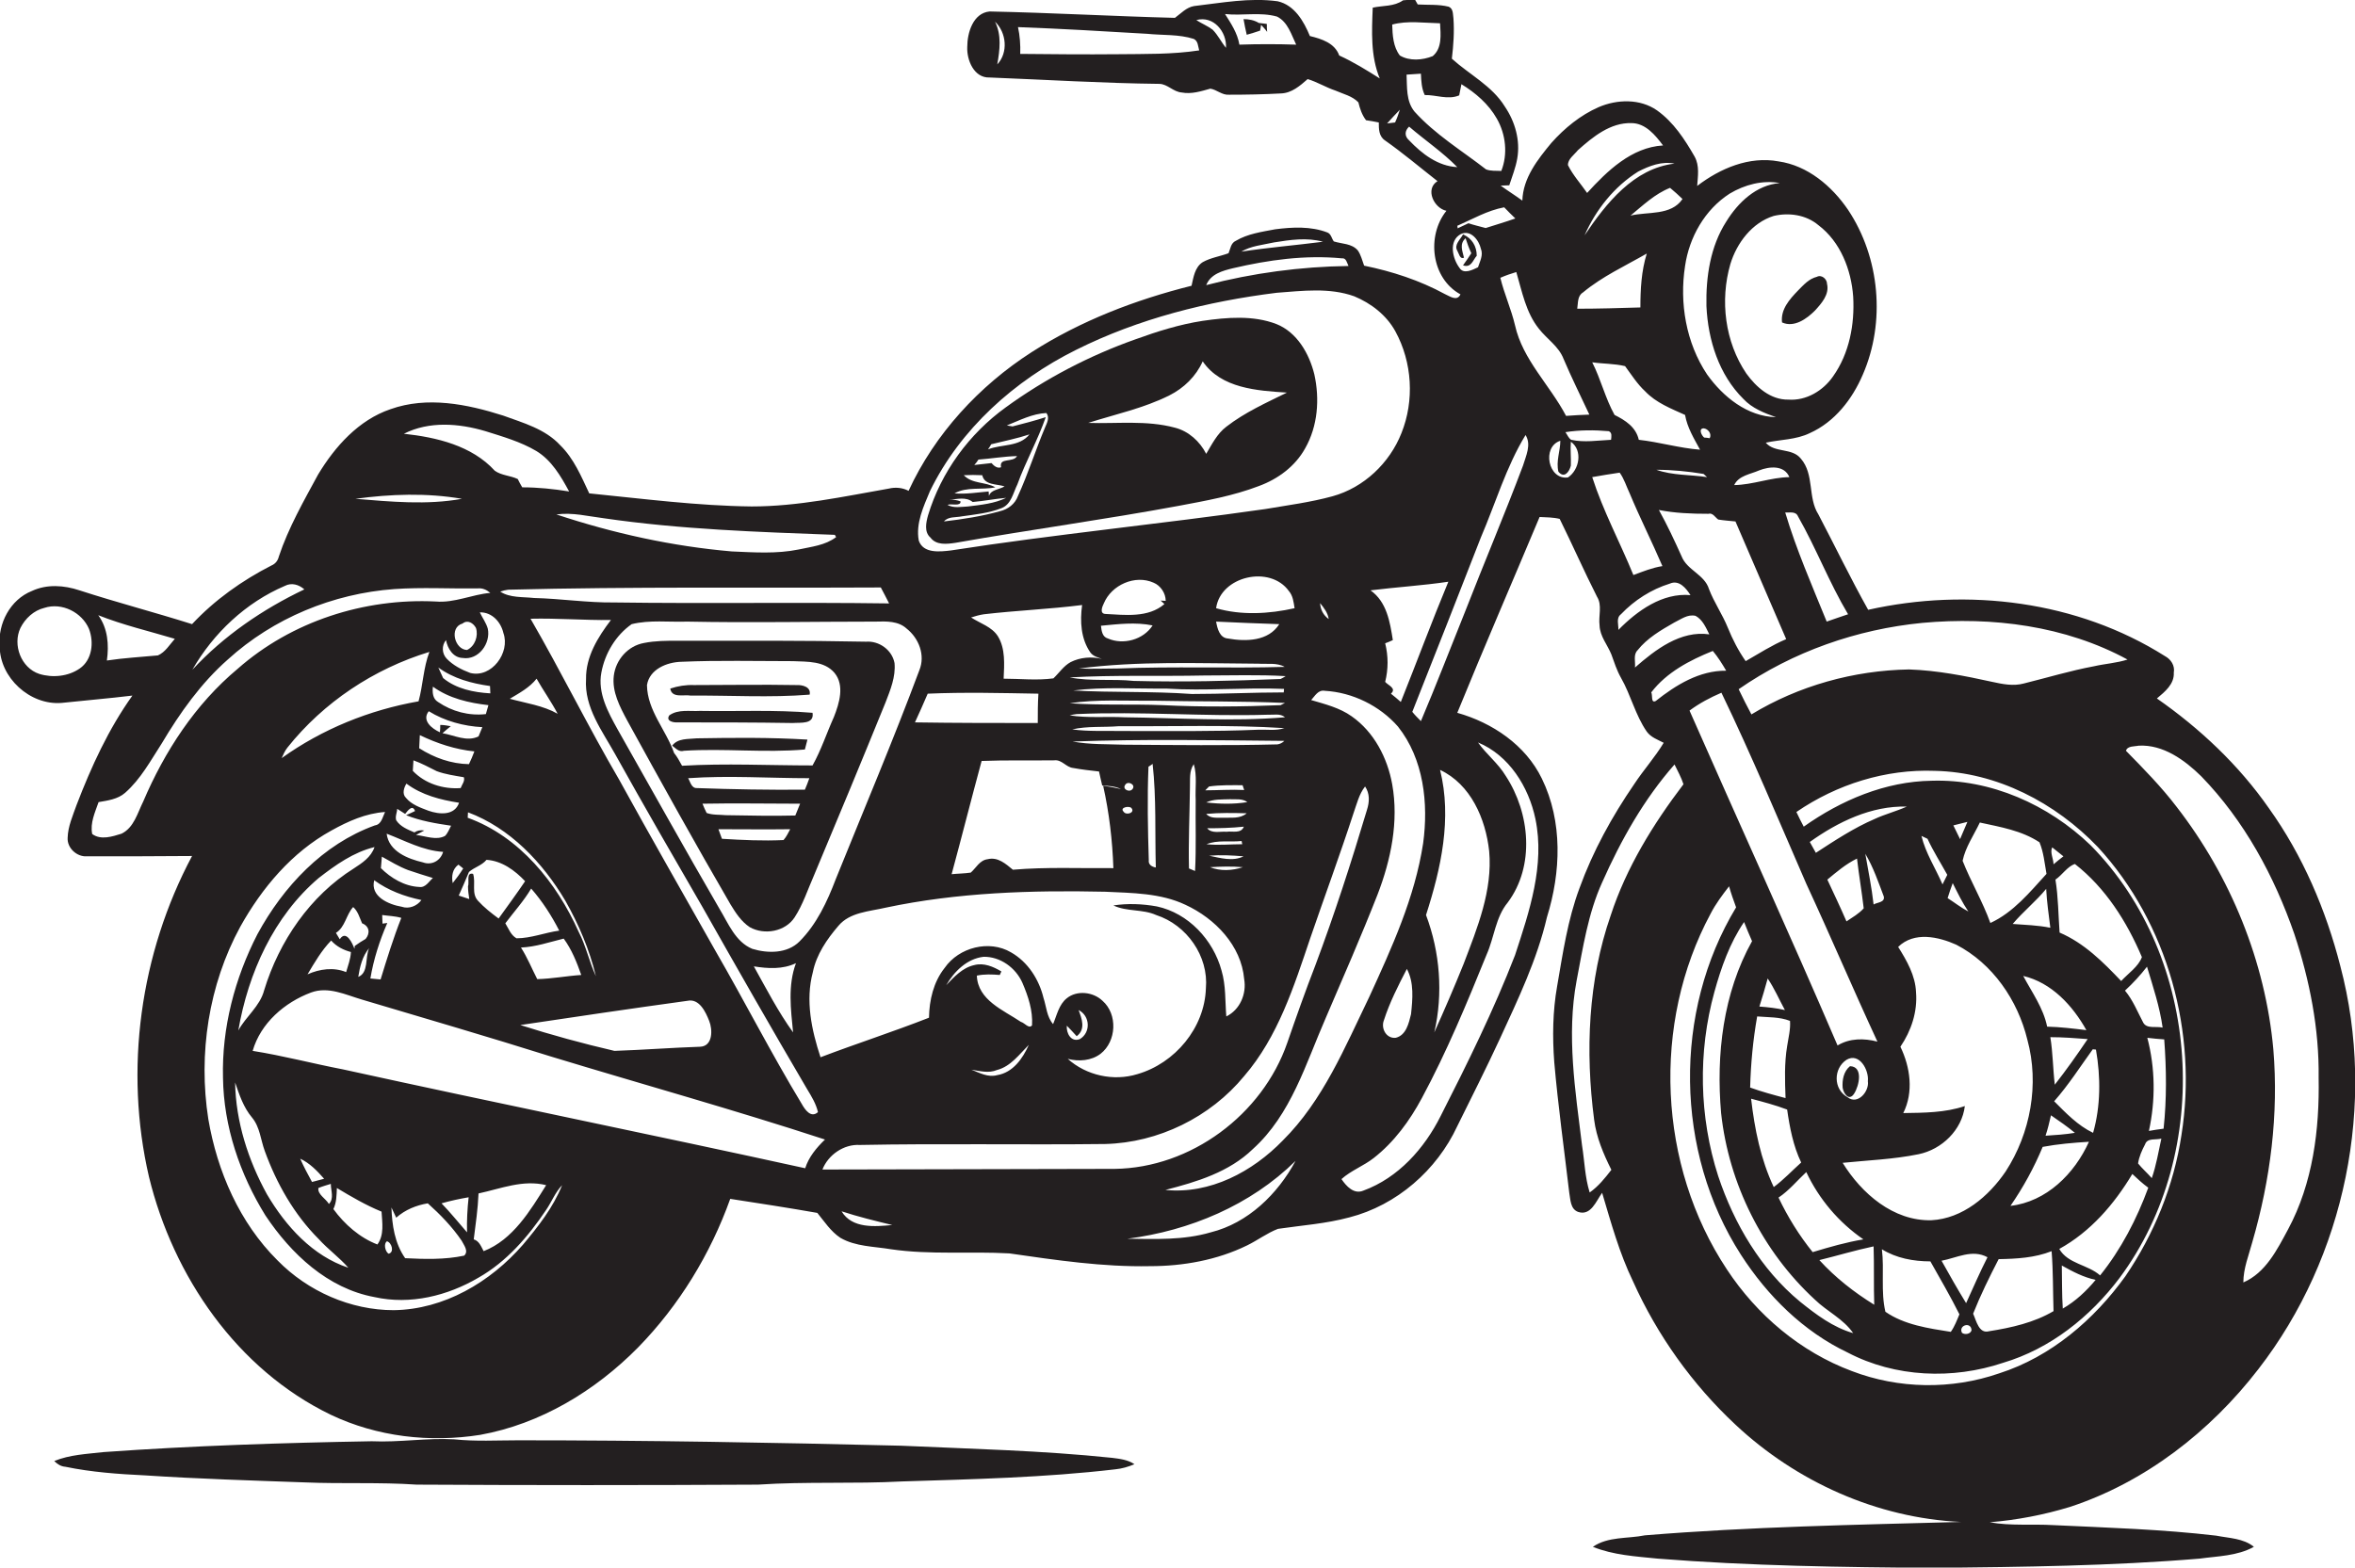 <?xml version="1.0" encoding="utf-8"?>
<!-- Generator: Adobe Illustrator 19.2.0, SVG Export Plug-In . SVG Version: 6.00 Build 0)  -->
<svg version="1.1" id="Layer_1" xmlns="http://www.w3.org/2000/svg" xmlns:xlink="http://www.w3.org/1999/xlink" x="0px" y="0px"
	 viewBox="0 0 738.2 491.5" enable-background="new 0 0 738.2 491.5" xml:space="preserve">
<g>
	<path fill="#231F20" d="M707.9,429.3c27.3-35.2,37.1-83.3,25.7-126.4c-4.5-17.6-11.8-34.7-22.4-49.5c-9.4-13.5-21.6-25-35.1-34.4
		c2.5-2.1,5.5-4.5,5.3-8.1c0.4-2.2-0.9-4.2-2.8-5.2c-27.4-17.3-61.7-21.5-93-14.5c-5.5-9.8-10.4-20-15.6-29.9
		c-3.4-5.3-1.2-12.5-5.5-17.5c-2.8-3.5-8.2-1.7-11-5c4.6-1,9.5-0.9,13.8-3c7.8-3.5,13.3-10.6,16.6-18.3c7.2-16.5,5.4-36.7-4.6-51.7
		c-5.1-7.5-12.7-13.9-21.8-15.2c-9.2-1.7-18.3,2.2-25.5,7.7c0.2-3,0.8-6.3-0.8-9.2c-3.1-5.4-6.6-10.8-11.8-14.5
		c-5.3-3.7-12.5-3.5-18.3-1c-5.7,2.5-10.7,6.6-14.8,11.2c-4.3,5.2-8.9,11-9.1,18.1c-2.2-1.6-4.6-3.1-6.8-4.7c0.7,0,2.1-0.1,2.7-0.1
		c0.9-2.8,2-5.5,2.5-8.4c1-5.7-0.7-11.6-3.9-16.3c-4-6.5-11.1-10-16.6-15c0.5-4.2,0.8-8.4,0.5-12.6c-0.2-1.3,0-3.1-1.5-3.7
		c-3.2-0.8-6.5-0.5-9.7-0.7c-0.2-0.4-0.7-1.2-0.9-1.6c-1.2,0.1-2.5,0.2-3.7,0.3c-2.8,2-6.3,1.6-9.5,2.3c-0.3,7.4-0.7,15.2,2.2,22.2
		c-4.1-2.6-8.3-5.2-12.7-7.2c-1.4-3.9-5.5-5.2-9.2-6.1c-1.9-4.6-4.8-9.7-10.1-10.9c-8.8-1.2-17.5,0.5-26.2,1.5
		c-2.4,0.4-4.1,2.3-6,3.7c-19.4-0.5-38.7-1.6-58.1-2c-5.2,0.5-7,6.7-7,11.1c-0.2,4.1,2.1,9.8,7,9.6c17.8,0.7,35.5,1.8,53.3,2
		c2.5,0.1,4.3,2.5,6.9,2.7c3.1,0.6,6.1-0.4,9-1.2c2,0.3,3.7,2.1,5.9,1.9c5.4,0,10.8-0.1,16.2-0.4c3.4-0.1,6-2.4,8.4-4.5
		c3,0.9,5.7,2.6,8.7,3.6c2.5,1.1,5.3,1.7,7.2,3.7c0.5,2,1.1,3.9,2.4,5.6c1.3,0.2,2.6,0.4,4,0.7c0,2,0,4.3,1.9,5.6
		c5.7,4,11,8.5,16.5,12.8c-4,2.5-1.1,8.5,2.8,9.3c-6.3,7.8-4.8,21.2,4.4,26.2c-1.1,2.3-3.3,0.6-4.9-0.1c-7.9-4.3-16.5-7.1-25.3-8.9
		c-0.6-1.6-1-3.4-2-4.8c-1.9-2.2-5-2-7.5-2.8c-0.7-0.9-0.8-2.3-2-2.8c-5.2-2-11-1.7-16.4-1c-4.2,0.8-8.6,1.4-12.3,3.6
		c-1.6,0.7-1.7,2.5-2.3,3.9c-2.7,1-5.6,1.4-8.1,2.8c-2.5,1.6-2.9,4.8-3.5,7.4c-17.6,4.4-34.8,11-50.1,20.8
		c-16.5,10.6-30.4,25.7-38.6,43.5c-1.9-1-4.1-1.2-6.2-0.7c-14.2,2.5-28.5,5.6-43,5.6c-17-0.2-33.9-2.4-50.9-4.1
		c-2.5-5.3-4.8-10.9-9.1-15.1c-4.7-5.1-11.6-7-17.9-9.3c-11.3-3.6-23.8-6.1-35.3-2c-10,3.4-17.4,11.7-22.7,20.5
		c-4.5,8.3-9.3,16.7-12.3,25.7c-0.3,1.3-1.1,2.3-2.3,2.8c-9.2,4.7-17.8,10.8-24.9,18.4c-11.7-3.7-23.6-6.8-35.3-10.6
		c-4.8-1.6-10.2-2-14.9,0.2c-6.8,2.7-10.7,10.2-10.1,17.3c0,9.9,9.5,18.6,19.4,17.8c7.4-0.8,14.8-1.4,22.2-2.3
		c-7.5,10.5-12.9,22.3-17.5,34.3c-1.2,3.4-2.7,6.7-2.8,10.3c-0.2,3.2,2.9,6,6,5.8c11,0,22,0,33-0.1C43.9,299,38.9,335.4,46.7,369
		c7.6,31.2,27.6,60.4,57,74.6c14.5,6.9,31,8.8,46.8,6.3c18.9-3.4,36.1-13.8,49.5-27.4c12.9-13.2,22.7-29.3,28.9-46.6
		c9.1,1.4,18.2,2.8,27.3,4.4c2.2,2.7,4.2,5.8,7.2,7.8c4.8,2.8,10.6,2.7,15.9,3.6c12.3,1.8,24.7,0.6,37.1,1.3
		c14.6,2.1,29.3,4.3,44.1,4c10.4,0,21-1.9,30.4-6.5c3.3-1.6,6.3-3.9,9.7-5.2c7.5-1.1,15-1.6,22.4-3.6c14.8-3.8,27.4-14.8,33.8-28.6
		c4.5-9.1,9.1-18.2,13.4-27.5c5.7-12.4,11.6-24.7,14.7-38c4.4-14.1,5-30-1.6-43.5c-5.1-10.5-15.5-17.5-26.5-20.6
		c8.4-20.6,17.2-40.9,25.8-61.4c2.1,0.1,4.3,0.1,6.3,0.6c4,8.1,7.6,16.3,11.7,24.4c1.7,2.7,0.4,6,0.8,9c0.1,3.4,2.5,6.1,3.7,9.1
		c0.9,2.5,1.7,5,3,7.3c3.1,5.4,4.5,11.7,8.1,16.9c1.3,1.8,3.4,2.5,5.3,3.5c-2.7,4.5-6.3,8.5-9.2,12.9c-7,10.2-13,21.1-17.2,32.7
		c-3.7,9.9-5.2,20.3-7,30.7c-1.4,7.9-1.5,15.9-0.9,23.9c1.2,13.7,3.1,27.3,4.7,40.9c0.4,2.1,0.3,5.1,2.8,6c4,1.3,5.6-3.4,7.5-6
		c2.8,9.4,5.4,18.9,9.7,27.8c7.6,16.9,18.6,32.3,32.1,44.9c19.1,17.9,44.4,29.3,70.7,30.5c-33.1,0.9-66.2,1.5-99.1,4.2
		c-5.4,1.1-11.5,0.3-16.3,3.6c6.4,2.6,13.4,3,20.3,3.7c28.9,2.3,58,2.7,87,2.9c27.6-0.3,55.3-0.6,82.9-2.9c5.7-0.8,11.8-0.8,17-3.7
		c-3.3-2.7-7.8-2.7-11.8-3.5c-17-2-34-2.5-51-3.3c-6.7-0.4-13.4,0.3-20-0.9c8.5-0.7,16.9-2.3,25.1-4.8
		C672.3,464.8,692.8,448.9,707.9,429.3z M312.6,20.2c0.8-4.5,1.4-9.2-0.7-13.4C315.5,10.2,316.1,16.5,312.6,20.2z M350.4,17
		c-10.2,0.1-20.4,0-30.6-0.1c0.1-2.8-0.1-5.7-0.7-8.4c13.5,0.5,27,1.3,40.5,2.1c4.9,0.5,9.9,0.1,14.6,1.6c1.4,0.7,1.3,2.3,1.7,3.6
		C367.4,17.1,358.9,16.9,350.4,17z M384.3,15c-1.5-1.8-2.5-4-4.2-5.7c-1.6-1.2-3.4-1.9-5.1-3C380.4,4.8,384.6,10,384.3,15z
		 M388.5,14c-0.6-3.6-2.6-6.6-4.5-9.6c5.4,0.6,11-0.7,16.3,0.8c3.4,1.7,4.5,5.7,6,8.8C400.4,13.8,394.4,13.8,388.5,14z M690,243.4
		c13.5,13.9,22.9,31.3,29.2,49.5c4.8,14.5,7.8,29.7,7.6,45c0.3,16.3-1.8,33.1-9.6,47.6c-3.4,6.3-7,13.6-14,16.6
		c0-4.4,1.7-8.5,2.8-12.6c5.7-19.6,8.3-40.2,6.6-60.5c-2.5-27.5-13.4-54.2-30.3-76c-4.8-6.3-10.4-12-15.9-17.6
		c0.5-1.6,2.7-1.3,4-1.6C678.1,233.4,684.8,238.3,690,243.4z M602.6,195.3c21.9-2,44.8,0.9,64.3,11.5c-3.4,1.1-7,1.3-10.5,2.1
		c-7.5,1.4-14.7,3.6-22,5.4c-3.3,0.9-6.7,0.2-9.9-0.5c-8.6-1.9-17.3-3.6-26.1-3.9c-17.3,0.3-34.6,5.1-49.4,14.1
		c-1.4-2.6-2.7-5.2-4-7.9C562,204.3,582.1,197.3,602.6,195.3z M613.2,296.2c11.4,5.9,19.3,17.4,22.3,29.8c3.8,13.9,1,29.3-6.8,41.3
		c-5.3,7.8-13.5,14.8-23.3,15.3c-11.9,0.3-21.9-8.4-27.8-18c7.9-0.8,16-1.1,23.8-2.7c7.3-1.5,13.6-7.6,14.5-15.1
		c-6.2,2.1-12.8,2.1-19.3,2.2c3.3-6.6,2.2-14.4-0.9-20.8c3.4-5,5.4-11,4.9-17.1c-0.2-5.2-2.9-9.9-5.6-14.2
		C600,292,607.6,293.7,613.2,296.2z M602.3,262.1c0.5,0.2,1.4,0.7,1.9,0.9c1.8,3.9,4.1,7.5,6.2,11.3c-0.5,1-1,2-1.5,3
		C606.7,272.2,603.6,267.5,602.3,262.1z M645.5,391.6c9.8-5.4,17.2-14,22.9-23.5c1.6,1.5,3.2,3,5,4.3c-3.6,9.8-8.5,19.3-15.1,27.5
		C654.5,396.5,648.2,396.3,645.5,391.6z M656.9,401.3c-2.9,3.5-6.3,6.7-10.3,9c-0.3-4.5-0.2-9-0.3-13.5
		C649.7,398.7,653.1,400.5,656.9,401.3z M616.3,408.6c-2.7-4.4-5.2-8.8-7.7-13.3c4.8-0.9,9.6-3.7,14.4-1.1
		C620.6,398.9,618.5,403.8,616.3,408.6z M618,417.1c-0.3,1.2-2.1,1.5-3,0.8C613.8,415.5,617.9,414.3,618,417.1z M589.9,391.7
		c4.5,2.8,9.9,3.8,15.2,3.8c3.1,5.5,6.3,11,9.1,16.6c-0.8,1.9-1.5,3.8-2.7,5.5c-7-1.1-14.6-2.2-20.5-6.3
		C589.5,405,590.7,398.2,589.9,391.7z M626.5,394.8c5.6-0.1,11.3-0.4,16.6-2.5c0.5,6.3,0.4,12.5,0.6,18.8
		c-6.1,3.6-13.2,5.2-20.2,6.3c-3.2,0.9-4-3.3-5-5.5C620.8,406.1,623.6,400.4,626.5,394.8z M630.2,378.1c4-5.8,7.4-12,10.1-18.5
		c4.8-0.9,9.6-1.3,14.5-1.6C650.3,368,641.5,376.8,630.2,378.1z M644.1,340.1c-0.6-5-0.6-10-1.4-14.9c3.9,0,7.8,0.3,11.7,0.6
		C651.1,330.7,647.7,335.5,644.1,340.1z M656,329c0.3,0,0.8,0.1,1,0.1c1.5,8.6,1.5,17.7-0.9,26.1c-4.8-2.3-8.5-6.2-12.2-9.9
		C648.4,340.2,652.1,334.4,656,329z M642.9,349.7c2.6,1.8,5.1,3.5,7.5,5.5c-3,0.5-6.1,0.7-9.2,0.9
		C641.9,354,642.4,351.9,642.9,349.7z M670.2,364.8c0.3-2.1,1.2-4.1,2.2-6c0.7-2.1,3.4-1.3,5.1-1.8c-0.9,4.1-1.6,8.4-3,12.4
		C673.1,367.8,671.5,366.4,670.2,364.8z M673.6,354.6c2.1-9.6,2-19.7-0.5-29.2c1.8,0.2,3.5,0.4,5.3,0.5c0.7,9.3,0.8,18.7-0.2,28
		C676.7,354.1,675.1,354.3,673.6,354.6z M671.8,320.6c-1.8-3.4-3.2-7-5.7-10c2.5-2.3,4.8-4.8,6.9-7.5c1.9,6.3,4,12.6,4.9,19.1
		C675.9,321.7,672.9,322.7,671.8,320.6z M664.9,307.6c-5.7-6-11.6-11.9-19.3-15.2c-0.4-5.5-0.4-11.1-1.3-16.6
		c2.2-1.5,3.7-4.1,6.1-4.9c9.6,7.5,16.3,18.1,21,29.2C670.3,303.1,667.1,305.2,664.9,307.6z M643.7,271c0-1.7-1.2-3.8-0.4-5.3
		c1.2,0.9,2.3,1.9,3.5,2.8C645.8,269.3,644.7,270.1,643.7,271z M654,323c-4.1-0.5-8.2-1-12.3-1.1c-1.2-5.9-4.8-10.8-7.5-15.9
		C643.1,308.1,649.7,315.3,654,323z M630.9,289.7c3.3-3.9,7.3-7.1,10.5-11c0.2,4.1,0.8,8.1,1.3,12.2
		C638.8,290.1,634.8,290,630.9,289.7z M623.9,289.4c-2.4-6.7-6.1-12.9-8.7-19.5c0.9-4.3,3.5-8,5.4-12c6.4,1.4,13.1,2.5,18.7,6.2
		c1.3,3.1,1.6,6.6,2.2,9.9C636.3,279.7,631.1,286.1,623.9,289.4z M614.4,263.1c-0.7-1.5-1.4-2.9-2.1-4.3c1.5-0.4,2.9-0.7,4.4-1.1
		C615.9,259.5,615.2,261.3,614.4,263.1z M617,285.8c-2.3-1.2-4.3-2.8-6.5-4.2c0.5-1.6,1-3.1,1.6-4.7
		C613.6,279.9,615.1,283,617,285.8z M561.1,320.1c0.2,2.6-0.5,5.3-0.9,7.9c-0.9,5.4-0.7,10.8-0.5,16.3c-3.8-1-7.5-2-11.1-3.3
		c0.2-7.5,0.9-14.9,2.2-22.3C554.2,319,557.8,318.8,561.1,320.1z M551.5,315.6c0.9-2.9,1.8-5.8,2.6-8.8c2.1,3.1,3.6,6.6,5.4,9.9
		C556.9,316.1,554.2,315.8,551.5,315.6z M579.1,344c-4.5-2.5-4.4-9-0.3-11.7c4-2.4,7.1,3.2,6.7,6.7C586,342.2,582.3,346.6,579.1,344
		z M584.1,388.6c-5.4,0.9-10.6,2.4-15.9,4c-4.2-5.2-7.8-11-10.7-17.1c3.3-2.2,5.8-5.3,8.7-8C570.2,376,576.4,383.3,584.1,388.6z
		 M556,372.2c-4.1-8.7-6-18.2-7.1-27.7c3.8,1,7.6,2,11.3,3.4c0.8,5.6,1.9,11.4,4.4,16.6C561.7,367.1,559.1,369.9,556,372.2z
		 M539.5,349c2.4,22.2,13,43.4,29.4,58.5c3.8,3.7,8.9,6,12,10.5c-6.3-1.8-11.6-5.8-16.7-9.9c-12.2-10.1-20.6-24.3-25.6-39.3
		c-6-18.6-6.4-39-1.2-57.8c2.1-7.6,4.8-15.3,9.3-21.9c0.8,2,1.6,4,2.5,6C540.1,311.4,537.9,330.7,539.5,349z M570.3,395.1
		c5.7-1.4,11.3-3.1,17-4.3c0.2,6.1,0,12.2,0.2,18.3C581.2,405.2,575.3,400.6,570.3,395.1z M587.3,283.6c-0.6-5.4-1.7-10.6-2.6-15.9
		c2.5,4.2,4.1,8.9,5.8,13.4C590.9,283,588.4,282.9,587.3,283.6z M587.6,256.8c-6.5,2.8-12.4,6.7-18.4,10.6c-0.7-1.2-1.3-2.3-1.9-3.4
		c8.8-6.3,19.3-11.4,30.4-11.1C594.4,254.4,590.8,255.3,587.6,256.8z M584.2,284.8c-1.5,1.7-3.5,2.8-5.4,4.1c-1.9-4.4-4-8.8-6-13.1
		c2.9-2.4,5.8-4.9,9.3-6.6C582.7,274.4,583.6,279.6,584.2,284.8z M588.5,326.6c-4.2-1.1-8.7-1.1-12.5,1.2c-15.1-35.2-31-70-46.4-105
		c3.1-2.3,6.5-4.1,10-5.6c9.5,19.7,17.9,39.9,26.6,59.9C573.8,293.5,580.9,310.2,588.5,326.6z M509.4,114.8c2,2.7,3.8,5.6,6.3,7.9
		c3.4,3.6,8.1,5.4,12.5,7.4c0.7,4,2.8,7.4,4.7,10.9c-6.5-0.5-12.8-2.4-19.2-3.1c-0.9-4-4.2-6.1-7.6-7.8c-2.9-5.2-4.3-11.2-7-16.5
		C502.6,114.1,506.1,114,509.4,114.8z M494.4,96.8c0.3-1.8,0-4,1.8-5.1c6-5,13.2-8.3,20-12.2c-1.7,5.5-2,11.2-2,16.9
		C507.5,96.6,500.9,96.8,494.4,96.8z M534,148.6c0.3,0.3,0.8,0.7,1.1,1c-5.3-0.8-10.8-0.5-15.9-2.3
		C524.2,147.3,529.1,147.8,534,148.6z M534,134.3c1.4,0.1,2.7,1.8,1.9,3.1c-0.4-0.1-1.3-0.2-1.7-0.2
		C533.4,136.6,532.3,134.4,534,134.3z M535.5,161.1c1.4-0.4,2.1,1.1,3.1,1.8c1.8,0.3,3.6,0.4,5.4,0.6c5.3,12.3,10.6,24.6,15.9,36.9
		c-4.5,1.9-8.5,4.5-12.7,6.9c-2.3-3.3-4.1-6.8-5.6-10.5c-1.7-4.2-4.3-7.9-5.9-12.1c-1.4-4.6-6.9-5.9-8.6-10.3
		c-2.2-4.9-4.5-9.8-7.1-14.5C525,160.9,530.2,161.1,535.5,161.1z M563.6,161.9c5.7,10,9.8,20.8,15.7,30.7c-2.3,0.8-4.5,1.5-6.7,2.3
		c-4.6-11.3-9.5-22.5-13-34.2C560.9,160.8,562.9,160.2,563.6,161.9z M560.9,149.6c-5.9,0.1-11.4,2.4-17.3,2.5c1.4-3,5.1-3.4,7.8-4.6
		C554.7,146.2,559.3,145.8,560.9,149.6z M570,70.6c6.9,5.2,10.3,14,10.9,22.4c0.5,8.7-1.2,17.8-6.3,25c-3.1,4.5-8.4,7.7-14,7.3
		c-5.6,0.1-10.1-3.9-13.2-8.2c-6.7-9.9-8.3-22.9-5-34.3c2-6.6,6.8-13,13.6-15.1C560.7,66.6,566.1,67.3,570,70.6z M528.2,83.4
		c1.3-9,6.2-17.7,14-22.7c4.7-2.8,10.3-4.3,15.7-3.3c-7.4,0.6-13.1,6.1-16.8,12.1c-5,7.8-6.4,17.4-6.2,26.5
		c0.5,10.6,3.9,21.5,11.6,29.1c2.7,2.9,6.5,4.4,10.2,5.7c-9-0.2-16.6-6.4-21.6-13.4C528.5,107.5,526.4,95,528.2,83.4z M511.1,67.6
		c3.9-3.2,7.6-6.8,12.4-8.7c1.3,1.1,2.7,2.3,3.9,3.5C523.8,67.7,516.5,66.3,511.1,67.6z M524.9,51.3c-12.8,1.5-21.5,12.5-28.2,22.5
		c3.5-8,9.3-15.3,16.8-20C517,52,520.9,50.5,524.9,51.3z M494.6,47.1c4.7-4.2,10.2-8.7,16.8-8.5c4.4,0,7.5,3.8,9.9,7
		c-9.9,0.6-17.5,8-23.8,14.9c-2-2.9-4.4-5.5-6-8.7C491.4,49.9,493.5,48.5,494.6,47.1z M471.5,65c1.1,1.2,2.3,2.3,3.5,3.5
		c-3.1,1.1-6.2,2-9.3,3c-1.8-0.5-3.6-0.9-5.4-1.5c-1.1,0.5-2.3,1.1-3.4,1.6c0-0.2,0-0.6-0.1-0.8C461.6,68.7,466.2,66,471.5,65z
		 M457.4,29.9c0.2-1.2,0.5-2.3,0.7-3.5c4.4,2.7,8.5,6.2,11.1,10.8c2.8,4.9,3.5,11.1,1.4,16.4c-1.6-0.1-3.3,0.1-4.8-0.5
		c-7.6-5.9-15.9-10.9-22.4-18.1c-2.7-3.3-2.3-7.7-2.5-11.6c1.5-0.1,3-0.2,4.5-0.3c0.1,2.3,0.2,4.6,1.2,6.7
		C450.1,29.7,453.9,31.4,457.4,29.9z M451.4,7.3c0.2,3.5,0.7,7.8-2.3,10.3c-3.2,1.3-7.3,1.6-10.3-0.2c-2.1-2.7-2.3-6.4-2.4-9.7
		C441.2,6.4,446.4,7.2,451.4,7.3z M437.3,38.4c-0.6,0.1-1.9,0.2-2.5,0.3c1.3-1.4,2.6-2.9,4-4.3C438.4,35.7,437.9,37.1,437.3,38.4z
		 M441.7,44c-1.5-1.3-1.4-3,0-4.3c5,4.3,10.5,8,15.1,12.7C450.7,52.1,445.7,48.2,441.7,44z M457.5,84c-2.2-2.9-3.5-8.5,0.4-10.6
		c3.1-1.5,5.7,1.9,6.3,4.6c0.8,2-0.3,3.9-0.9,5.8C461.6,84.6,458.8,86.1,457.5,84z M454,182.4c-5.2,12.5-9.9,25.2-14.9,37.7
		c-1-0.9-2.1-1.8-3.1-2.6c1.9-1.7-0.9-2.6-1.8-3.7c1-4,1-8.1,0-12.1c0.6-0.2,1.8-0.7,2.4-1c-0.9-5.7-1.9-12-7-15.6
		C437.6,184.1,445.9,183.6,454,182.4z M429.2,312.6c-7.6,15.7-14.5,32.5-27.1,45c-9.5,9.8-22.8,16.9-36.8,15.5
		c9.8-2.5,20-5.6,27.4-12.8c12-10.8,16.6-26.8,22.9-41.2c5.5-12.8,11.1-25.6,16.2-38.6c4.2-10.9,6.7-22.9,4.6-34.6
		c-1.5-8.3-5.7-16.4-12.7-21.3c-3.8-2.7-8.3-3.8-12.7-5.1c1.2-1.3,2.2-3.3,4.3-2.9c8.7,0.5,17.2,4.7,22.9,11.2
		c8.1,10.2,9.6,24.1,7.9,36.6C443.5,281.4,436.3,297.1,429.2,312.6z M442.3,318c-0.7,2.8-1.5,6.6-4.8,7.4c-3,0.3-4.7-3-3.7-5.5
		c1.8-5.6,4.5-10.9,7.2-16.1C443.3,308.1,442.8,313.3,442.3,318z M413.8,189.1c1.2,1.5,2.4,3,2.7,5
		C414.8,192.9,413.9,191.1,413.8,189.1z M399.4,76c5-0.8,10.3-1.6,15.3-0.2c-8.5,1.1-17.1,1.8-25.6,3.1
		C392.1,77.1,395.8,76.8,399.4,76z M386.5,84.1c11.1-2.6,22.6-4.2,34.1-3.1c1.4-0.2,1.6,1.4,2.1,2.4c-15,0.2-30,2.2-44.6,6
		C379.5,85.9,383.2,84.9,386.5,84.1z M291.5,154c9.5-19.5,26.5-34.7,45.8-44.3c19.6-9.8,41.2-15.2,62.9-17.9
		c8.1-0.6,16.5-1.7,24.3,1.1c5.3,2.2,10.1,5.9,12.9,11c5.3,9.7,6,21.7,1.9,31.9c-3.7,9.4-11.8,17.1-21.6,19.8c-6.9,1.9-14,2.8-21,4
		c-32.8,4.7-65.9,7.9-98.7,13c-3.4,0.4-8.6,1-10-3.1C287,164.1,289.5,158.8,291.5,154z M362.4,286.9c9.6,3.1,16.5,12.9,15.6,23
		c-0.4,12.4-9.7,23.5-21.5,26.9c-7.5,2.3-16,0.4-21.8-4.8c3.5,0.9,7.4,0.6,10.3-1.6c5-3.9,5.4-12.4,0.6-16.6
		c-2.9-2.8-8-3.4-11.2-0.8c-2.5,2-3.1,5.3-4.3,8.1c-2-2.3-2.1-5.5-3-8.2c-1.4-5.8-4.9-11.3-10.2-14.3c-6.8-4-16.3-1.6-20.8,4.9
		c-3.5,4.4-4.8,10.1-4.9,15.6c-11.2,4.4-22.7,8.1-34,12.4c-2.8-8.5-4.8-17.8-2.4-26.7c1.1-5.5,4.4-10.3,8-14.5
		c3.6-4.3,9.7-4.5,14.8-5.7c22.6-4.8,45.8-5.5,68.8-5c8.5,0.4,17.4,0.4,25.2,4.1c9.3,4.3,17.5,12.8,18.4,23.3
		c0.8,4.6-1.3,9.6-5.6,11.7c-0.4-4.8-0.1-9.7-1.5-14.4c-2.6-9.6-10.4-18-20.3-20.1c-4.5-0.8-9.1-1-13.6-0.3
		C353.2,285.9,358.2,285,362.4,286.9z M338.1,316.7c3.6,1.8,3.9,7,0.4,9.1c-2.8,1.1-4.3-1.9-4.1-4.2c1.1,1.1,2.1,2.2,3.1,3.3
		C340.4,322.7,339.1,319.4,338.1,316.7z M320,320.4c-5.5-3.7-13.5-6.8-13.8-14.5c2.4-0.5,4.8-0.4,7.2-0.2c0.1-0.3,0.4-0.9,0.5-1.1
		c-2.5-1.5-5.5-2.8-8.5-2c-3.7,0.8-6.3,3.7-8.8,6.3c2.5-4.3,6.5-8.3,11.7-8.9c5.2-0.1,10.1,3.4,12.2,8.2c1.8,4.2,3.3,8.7,3,13.3
		C322.5,322.7,321.2,320.7,320,320.4z M322.5,327.6c-1.9,4.3-5,8.7-9.9,9.5c-2.9,0.8-5.5-0.7-8.1-1.7c2.6,0.4,5.4,1.2,8,0.1
		C316.8,334.4,319.5,330.6,322.5,327.6z M148.3,274c-2.3-0.6-1.1,2.7-1.6,3.9c0,1.3,0.2,2.7,0.4,4c-1.1-0.4-2.2-0.7-3.3-1.1
		c1.1-2.5,2.2-4.9,3.2-7.4c1.7-1.5,4-2,5.5-3.8c4.8,0.3,8.9,3.3,12.1,6.7c-2.7,4-5.5,7.8-8.3,11.7c-2.3-1.7-4.6-3.5-6.5-5.6
		C147.7,280.1,149.2,276.8,148.3,274z M106.5,294.5c-0.4-0.7-0.8-1.3-1.2-2c2.9-1.8,3.2-5.7,5.4-8.1c1.5,1.3,2,3.3,2.8,5.1
		c2.3,0.9,2.6,3.1,1.1,4.9c-1.2,0.7-2.3,1.4-3.4,2.2l-0.1,0.9C110.5,295.8,108.5,291.4,106.5,294.5z M110,298.5
		c-0.1,2.2-0.9,4.2-1.5,6.3c-3.9-1.6-8.3-1-12.1,0.7c2.2-3.7,4.4-7.5,7.4-10.6C105.5,296.8,107.7,297.9,110,298.5z M115.7,297.3
		c-1.3,2.9-0.1,7.7-3.4,9C112.8,303.1,113.6,299.8,115.7,297.3z M110.9,272.3c-13.7,8.6-23.4,22.8-28.1,38.2
		c-1.3,5-5.7,8.2-8.1,12.6c3.1-18,11.1-35.8,25.2-47.8c5.3-4.1,10.9-8.1,17.5-9.7C116.3,268.8,113.5,270.6,110.9,272.3z M97.8,370.6
		c-1.3-2.4-2.6-4.8-3.7-7.3c3,1.4,5.3,3.8,7.5,6.3C100.3,369.9,99.1,370.3,97.8,370.6z M103.7,371.2c0,2.1,1.1,4.6-0.6,6.3
		c-1-1.7-3.6-3-3.3-5C101,372,102.4,371.6,103.7,371.2z M99.9,388.5c2.9,3.2,6.5,5.8,9.3,9c-11.2-3.7-19.6-13-25.5-23
		c-5.9-10.7-9.8-22.8-10-35.1c1.3,3.8,2.6,7.8,5.3,11c2.5,3,2.7,7,4,10.5C86.7,371.1,92.2,380.8,99.9,388.5z M104.5,379.1
		c1-2,1-4.4,1.1-6.6c4.5,2.7,9.1,5.4,14,7.4c0.2,3.4,0.9,7.3-1.3,10.3C112.8,388.1,108,383.9,104.5,379.1z M119.9,289.6
		c0-0.7-0.1-2-0.1-2.7c2,0.3,4,0.3,6,0.9c-2.5,6.3-4.5,12.8-6.5,19.3c-1.1-0.1-2.1-0.2-3.2-0.3c1-6,2.9-11.9,5.3-17.4L119.9,289.6z
		 M117.3,276c4.4,3.2,9.5,5.1,14.8,6.2c-1.4,1.9-3.9,2.9-6.2,2.1C121.8,283.6,116,281.1,117.3,276z M131.4,278.1
		c-4.6-0.2-8.9-2.8-12-5.9c0.1-0.9,0.2-2.7,0.3-3.6c2.7,1.5,5.3,3.1,8.2,4.2c2.6,0.9,5.2,1.7,7.8,2.5
		C134.4,276.4,133.4,278.4,131.4,278.1z M132.6,270.4c-4.7-1.1-10.7-3.4-11.4-9c5.8,2.2,11.3,5.3,17.7,5.7
		C138.1,269.9,135.3,271.4,132.6,270.4z M145,206.3c5,0.8,8.9-4.6,7.9-9.2c-0.5-1.8-1.7-3.4-2.5-5.1c3.8-0.1,6.6,3,7.4,6.5
		c2.2,6.1-3.7,14.2-10.4,12.5c-2.7-1-5.4-2.4-7.4-4.5c-1.5-1.6-1.6-4.1-0.2-5.8C140.3,203.3,142,206.2,145,206.3z M145,195.5
		c1.6-1.3,3.4-0.1,4.2,1.4c0.8,2.5-0.3,5.7-2.8,6.9C142.5,203.7,140.7,196.7,145,195.5z M177.2,282.4c4.2,7.4,7.6,15.4,9.6,23.7
		c-2.1-4.5-3.1-9.5-5.4-13.9c-6.9-15.4-18.5-29.9-34.8-35.8c0-0.4,0.1-1.3,0.1-1.7C159.8,259.6,170.1,270.4,177.2,282.4z
		 M159.8,219.1c3-1.8,6.2-3.5,8.4-6.3c2.1,3.7,4.6,7.2,6.6,11C170.2,221.2,164.9,220.5,159.8,219.1z M182.2,305.7
		c-4.6,0.3-9.2,1.2-13.8,1.3c-1.7-3.3-3.1-6.8-5.1-9.9c4.6-0.2,8.9-1.7,13.4-2.8C179.2,297.7,180.8,301.7,182.2,305.7z M131.4,234.6
		c0.1-1.4,0.1-2.7,0.2-4.1c5.4,2.6,11.1,4.5,17.1,5.1c-0.5,1.4-1.1,2.7-1.7,4C141.4,239.5,136.1,237.6,131.4,234.6z M144.4,247.1
		c-5.5,0.4-11.2-1.4-15-5.4c0-0.8,0.2-2.5,0.2-3.3c2.5,0.9,4.9,2.2,7.3,3.4c2.7,1,5.6,1.4,8.5,1.9
		C145.8,244.9,144.8,246,144.4,247.1z M153.6,215.1c0,0.6,0.1,1.7,0.1,2.3c-5.2-0.3-10.7-1.4-14.8-4.8c-0.4-0.8-1.1-2.5-1.5-3.3
		C142.2,212.8,147.9,214.3,153.6,215.1z M153.1,221.1c-0.2,0.7-0.6,2.1-0.8,2.8c-5.3,0.6-10.6-0.8-15-3.8c-1.7-1-1.8-3.1-1.6-4.8
		C140.8,219,147,220.4,153.1,221.1z M151.2,228c-0.4,1-0.8,1.9-1.2,2.9c-3.7,1.8-7.6-0.4-11.3-1c0.9-0.8,1.7-1.5,2.6-2.2
		c-1.1-0.2-2.2-0.4-3.3-0.4c0,0.7,0,1.5-0.1,2.3c-2.5-1.1-5.8-3.7-3.5-6.6C139.4,226.1,145.4,227.7,151.2,228z M131.2,219.9
		c-15.4,2.7-30.2,8.7-42.9,17.8c0.5-1.1,1-2.3,1.8-3.3c11.3-14.2,27.1-24.7,44.5-30C132.7,209.4,132.6,214.8,131.2,219.9z
		 M130.4,261.8c0.9-0.5,1.7-0.9,2.6-1.4c-1.2-0.2-2.2,0-3.1,0.6c-2.1-0.9-4.4-1.8-5.7-3.8c-0.4-1.2,0.3-2.5,0.3-3.6
		c0.6,0.4,1.9,1.2,2.5,1.6c0.8-1,2.3-3.1,3.1-0.9c-0.9,0.4-1.8,0.9-2.8,1.3c4.5,1.8,9.3,2.6,14.1,3.3c-0.6,1.1-1,2.3-1.9,3.2
		C136.7,263.6,133.4,262.1,130.4,261.8z M134.3,254.2c-2.6-1-5.3-1.9-7.1-4.1c-1.2-1.2-0.6-3.1,0.2-4.4c4.8,3.6,10.7,5.1,16.5,6
		C142.5,255.8,137.7,255.4,134.3,254.2z M143.7,271.1c0.5,0.4,1,0.8,1.5,1.2c-1,1.6-2.1,3.1-3.3,4.6
		C141.5,274.7,141.8,272.5,143.7,271.1z M166.5,278.6c3.5,4,6.4,8.5,8.8,13.2c-4.5,0.6-8.8,2.4-13.4,2.4c-1.8-1-2.5-3.1-3.5-4.7
		C161.1,285.9,164.2,282.5,166.5,278.6z M215.5,313.8c3.7-0.8,5.7,3.5,6.8,6.3c1.1,2.7,1.2,7.9-2.8,8.1c-9,0.3-17.9,1-26.9,1.3
		c-9.9-2.3-19.8-5-29.5-8.1C180.5,318.8,198,316.2,215.5,313.8z M194.1,244.5c-9.7-16.6-18.2-33.9-27.8-50.5
		c8.4-0.2,16.8,0.5,25.2,0.4c-4.1,5.4-7.9,11.5-7.8,18.5c-0.6,8.9,5.1,16.3,9.2,23.7c8.9,16,18.1,31.9,27.3,47.8
		c10.8,19.1,21.7,38.2,32.8,57.1c1.4,2.3,2.8,4.6,3.4,7.2c-2.2,2-4.1-0.8-5.1-2.6c-9.5-15.7-17.8-32-27-47.9
		C214.2,280.3,204,262.5,194.1,244.5z M248.6,323.7c-4.7-6.5-8.4-13.7-12.3-20.7c4.4,0.7,9,1,13.2-1
		C246.9,309,247.9,316.5,248.6,323.7z M341.8,204.6c0.9,1.2,2.3,1.5,3.6,2c-3.3-0.8-6.8-0.5-9.8,1c-2.2,1.2-3.6,3.4-5.4,5.1
		c-5.2,0.7-10.4,0.1-15.6,0.1c0.2-4.5,0.6-9.4-1.8-13.3c-1.9-3-5.5-4-8.4-5.9c1.3-0.4,2.6-0.8,4-1c10.3-1.2,20.6-1.6,30.8-2.9
		C338.5,194.8,338.8,200.3,341.8,204.6z M394.5,208.1c2.7,0.2,5.7-0.4,8.2,1c-17.4,0.5-34.9-0.2-52.3,0.5c-4.1,0-8.1,0.2-12.2,0
		C356.9,207.2,375.8,208,394.5,208.1z M381.2,194.9c6.6,0.3,13.2,0.6,19.8,0.8c-3.4,5.4-10.5,5.5-16.1,4.5
		C382.3,200,381.6,197.1,381.2,194.9z M365,189.4c-5.1,4.4-12.4,3.4-18.5,3.1c-1.9-0.1-1-2.3-0.5-3.3c2.4-5.8,9.8-9.1,15.6-6.5
		c2.2,0.9,3.8,3.3,3.8,5.7c-0.4,0-1.2-0.1-1.6-0.1C364.1,188.6,364.7,189.1,365,189.4z M361.3,196.1c-2.9,4.5-9.2,6.2-14,4.1
		c-1.8-0.5-2-2.4-2.2-4C350.4,195.7,355.9,195,361.3,196.1z M349,272.2c-10.5,0.1-21-0.4-31.5,0.5c-2.2-1.8-4.7-4.1-7.9-3.3
		c-2.5,0.3-3.6,2.7-5.3,4.2c-2,0.3-4,0.3-6,0.5c3.2-11.8,6.2-23.7,9.4-35.5c7.6-0.3,15.2-0.1,22.8-0.2c2.3-0.3,3.7,2.2,5.9,2.4
		c2.7,0.5,5.4,0.8,8.1,1.1c0.3,1.5,0.7,3,1,4.4c2,0.1,4,0.2,5.9,1.1c-1.8-0.4-3.7-0.8-5.6-1C347.7,254.9,348.7,263.5,349,272.2z
		 M325.5,217.5c-0.2,3.1-0.2,6.2-0.2,9.2c-12.8,0-25.7,0-38.5-0.2c1.4-3,2.7-6,4-9C302.3,217,313.9,217.3,325.5,217.5z M354.6,253.3
		c1.4,1.5-1.6,2.5-2.4,1.2C350.9,253.2,353.8,252.6,354.6,253.3z M352.7,246.1c0.8-1.4,3.4-0.1,2.3,1.3
		C354.1,248.6,351.7,247.5,352.7,246.1z M360,240.4c0.3-0.2,1-0.6,1.3-0.9c1.2,10.8,0.7,21.7,1,32.5c-1.2-0.2-2.4-0.9-2.2-2.3
		C359.8,260,359.6,250.2,360,240.4z M374.8,250.8c-0.1,7.4,0.2,14.9-0.2,22.3c-0.5-0.2-1.4-0.6-1.9-0.8c-0.2-8.5,0.2-16.9,0.3-25.4
		c0.1-2.5-0.3-5.1,1.2-7.3C375.3,243.2,374.6,247.1,374.8,250.8z M379,268.3c3.6-0.3,7.2-0.1,10.8,0.2
		C386.5,270.2,382.4,269,379,268.3z M389.6,271.9c-3.3,1.1-7.1,1.3-10.3,0C382.7,271.7,386.1,271.6,389.6,271.9z M384.5,260.8
		c-2-0.2-4.6,0.7-6.1-1.1c3.8,0,7.7-0.1,11.5-0.5C389,261.5,386.3,260.5,384.5,260.8z M389.2,263.7c0,0.3,0.2,0.8,0.2,1
		c-3.8,0-7.5,0.4-11.2,0C381.6,263.3,385.5,264.1,389.2,263.7z M383.5,256.4c-1.8-0.1-4,0.4-5.4-1.2c4.2-0.4,8.5-0.3,12.7-0.2
		C388.7,256.8,385.9,256.3,383.5,256.4z M378.1,251.6c2.3-1.1,4.9-0.9,7.4-1c1.8,0.1,3.9-0.3,5.5,0.9
		C386.7,252.2,382.3,252.1,378.1,251.6z M377.8,247.8c0.3-0.3,0.9-0.9,1.2-1.2c3.5-0.5,7-0.4,10.5-0.4c0.1,0.4,0.4,1.1,0.5,1.5
		C385.9,247.5,381.8,247.8,377.8,247.8z M352.5,233.5c-5.4-0.2-10.9,0-16.3-1c22.1-0.8,44.3-0.4,66.4-0.2c-0.6,0.6-1.4,1-2.2,1.1
		C384.4,233.8,368.5,233.6,352.5,233.5z M394.5,228.8c-14.3,0.6-28.7,0.4-43,0.4c-5.1-0.1-10.3,0.2-15.4-0.5c4.8-1.1,9.7-0.6,14.5-1
		c17.3,0.1,34.7-0.5,52,0.6C399.9,229.2,397.2,228.7,394.5,228.8z M352.5,224.9c-5.7-0.3-11.5,0.3-17.2-0.6c0.7-0.2,1.5-0.3,2.2-0.4
		c20-0.9,39.9,0.8,59.9,0.2c1.8,0.1,3.9-0.5,5.4,0.8C386.1,226.3,369.3,225.1,352.5,224.9z M401.4,221.1c-12.3,0.5-24.6,0.6-36.9,0
		c-9.7-0.4-19.5,0.1-29.2-0.6c8.6-1.3,17.4-0.7,26.1-0.8c13.8,0.3,27.6,0.1,41.4,0.7C402.6,220.5,401.8,220.9,401.4,221.1z
		 M336.4,216.5c9.7-1.2,19.4-0.5,29.1-0.6c12.3,0.8,24.7-0.4,37,0.1l-0.1,1.1c-9.6,0-19.2,0.5-28.8,0.5
		C361.2,216.7,348.7,217.2,336.4,216.5z M401.4,212.9c-15.3,0.6-30.7,1-46,0.6c-6.7-0.7-13.5,0.2-20.1-1.1c14-0.8,28.1-0.3,42.2-0.6
		c8.5,0,17-0.3,25.5,0.2C402.6,212.3,401.8,212.7,401.4,212.9z M381.2,190.7c1.4-10.1,16.9-13.6,22.8-5.4c1.3,1.5,1.5,3.5,1.8,5.4
		C397.8,192.5,389.1,193,381.2,190.7z M284.2,197.1c3.8,3,5.9,8.3,4,13c-8.2,22-17.4,43.7-26.2,65.5c-2.7,7.1-6,14.2-11.4,19.6
		c-3.8,3.8-9.9,3.8-14.8,2.3c-5.3-2.2-7.5-8-10.3-12.6c-10.8-18.6-21.3-37.5-31.9-56.2c-3-5.4-6.3-11.4-5.1-17.8
		c1.1-6,4.5-11.7,9.5-15.2c5.7-1.4,11.6-0.6,17.4-0.8c19.7,0.4,39.4,0,59.1,0C277.9,194.8,281.6,194.7,284.2,197.1z M278.7,189.2
		c-28.7-0.4-57.5,0.1-86.2-0.3c-8.4,0.1-16.7-1.2-25.1-1.4c-3.6-0.4-7.5,0-10.6-2c0.8-0.3,1.7-0.5,2.5-0.6
		c38.9-1,77.9-0.5,116.8-0.7C277,185.8,277.8,187.5,278.7,189.2z M189.3,162.5c24,3.5,48.3,4.3,72.4,5.2c0.1,0.2,0.3,0.6,0.4,0.7
		c-3.4,2.6-7.7,3-11.8,3.9c-6.9,1.4-13.9,0.9-20.9,0.6c-18.7-1.6-37.2-5.7-55-11.6C179.5,160.6,184.4,161.9,189.3,162.5z
		 M152.2,135.2c5.4,1.7,11,3.3,15.9,6.2c4.8,2.9,7.7,7.9,10.3,12.7c-4.9-0.8-9.8-1.3-14.7-1.3c-0.5-0.9-1-1.7-1.4-2.6
		c-2.3-1.1-5.1-1.1-7.2-2.6c-7.2-7.9-18.3-10.5-28.5-11.6C134.5,132,143.8,132.7,152.2,135.2z M144.8,156.4c-11,2-22.3,0.9-33.4,0
		C122.4,154.9,133.8,154.5,144.8,156.4z M89.3,183.7c2.1-1.1,4.4-0.4,6.1,1.1C82.4,191,70.2,199.3,60.3,210
		C66.9,198.5,77.1,188.9,89.3,183.7z M25,209.6c-3.6,2.5-8.5,3-12.7,1.7c-5.7-1.9-8.4-9.1-5.9-14.4c1.5-3,4.2-5.5,7.5-6.3
		c5.5-1.8,11.8,1.4,14,6.6C29.5,201.4,28.9,206.9,25,209.6z M33.5,207.1c0.7-4.9,0.3-10.1-2.7-14.2c7.8,3.1,16,5,24,7.4
		c-1.6,1.8-3,4.2-5.3,5.2C44.2,206,38.8,206.3,33.5,207.1z M44.9,251.3c-1.8,3.6-2.9,8.2-6.8,10.1c-2.9,0.9-6.5,2.1-9.2,0.1
		c-0.7-3.5,0.9-6.8,2-10c2.9-0.5,6-0.9,8.3-2.9c4.9-4.3,8-10.1,11.5-15.5c5.7-9.6,12.3-18.9,20.7-26.3c14.3-13,33-20.7,52.2-22.1
		c8.6-0.6,17.3-0.1,26-0.2c1.6-0.2,2.9,0.4,4.1,1.4c-5.8,0.5-11.2,3.2-17.1,2.7c-22.4-1.1-45.2,6.2-62.1,21.1
		C61.2,220.8,51.6,235.6,44.9,251.3z M163.9,390.3c-10.2,11.7-24.7,20.3-40.5,20.5c-13.5,0-26.9-5.9-36.4-15.6
		c-11.9-11.8-18.9-27.9-21.7-44.3c-3.2-20.5,0.1-42.1,10-60.3c6.8-12.2,16.2-23.4,28.6-30.2c5.2-2.9,10.8-5.4,16.8-5.8
		c-0.8,1.6-1.1,3.9-3.2,4.2c-16.3,5.9-28.7,19.2-36.8,34.1c-7.1,13.8-11.2,29.4-10.8,45c0.2,15.3,5.3,30.3,13.3,43.2
		c8,12,19.5,22.9,34.2,25.6c11.2,2.5,22.9-0.4,32.6-6.1c8.8-5,15.5-12.8,21.1-21.1c1.8-2.6,2.9-5.6,5.1-7.9
		C173.4,378.6,168.7,384.6,163.9,390.3z M146.4,386.4c-2.7-3.1-5.2-6.2-8-9.1c2.8-0.8,5.6-1.4,8.5-1.9
		C146.5,379,146.3,382.7,146.4,386.4z M144.7,389c0.7,1.4,2.3,3.3,0.8,4.7c-6.1,1.3-12.4,1.1-18.5,0.8c-3.3-4.7-4.1-10.4-4.3-15.9
		c0.5,1,1,2.1,1.5,3.2c2.8-2.5,6.3-3.9,9.9-4.5C138,380.8,141.7,384.6,144.7,389z M121.8,393.1c-1.1-0.7-1.6-3.2-0.5-3.9
		C122.8,389.6,123.7,392.7,121.8,393.1z M148.5,388.6c0.6-4.8,1.3-9.5,1.5-14.4c7-1.5,13.9-4.4,21.2-2.6c-5,8-10.4,17.1-19.6,20.7
		C150.8,390.8,150.2,389.1,148.5,388.6z M252.4,366.3c-48.3-10.6-96.7-20.4-144.9-31c-9.4-1.8-18.8-4.3-28.3-5.8
		c2.5-8.7,10-15.2,18.3-18.3c5.4-2,10.8,0.7,15.9,2.2c19.8,5.9,39.7,11.7,59.4,17.9c28.6,8.7,57.4,16.7,85.8,26
		C255.9,359.9,253.5,362.8,252.4,366.3z M263.8,379.8c5.2,1.7,10.5,3,15.9,4.3C274.3,384.6,267.1,385.3,263.8,379.8z M257.8,366.7
		c1.8-4.6,6.7-8,11.7-7.7c25.6-0.5,51.3,0,76.9-0.3c16.7-0.4,33-8.4,43.6-21.3c10.6-12.3,15.6-28.1,20.7-43.2
		c4.5-13.1,9.3-26.1,13.6-39.3c1-2.8,1.7-5.9,3.6-8.3c1.5,2.2,1.4,4.8,0.6,7.3c-4.9,16.4-10.2,32.8-16.2,48.8
		c-3.1,8-6,16.2-8.8,24.3c-7.8,22.5-30.2,39.2-54.1,39.5C318.9,366.6,288.3,366.6,257.8,366.7z M379.5,386.4
		c-8.5,2.5-17.4,2.1-26.1,2c19.5-2.5,38.6-10.5,52.7-24.4C400.5,374.4,391.2,383.5,379.5,386.4z M481.3,256.8
		c3,14.5-1.9,29-6.4,42.7c-6.7,17.3-14.9,33.9-23.3,50.4c-5.1,10.2-13.3,19.4-24.2,23.4c-3,1.3-5.4-1.4-6.9-3.6
		c3-2.7,6.9-4.1,10.1-6.6c6.4-5,11.3-11.7,15.1-18.8c7.8-14.5,14.1-29.7,20.3-45c2.4-5.4,2.8-11.7,6.6-16.3
		c8.6-11.5,7-28.1-0.6-39.7c-2.4-4-6.1-6.8-8.7-10.5C473,236.8,479.2,246.7,481.3,256.8z M466.8,266.9c1.1,12.3-3.7,24-8,35.3
		c-2.9,7.2-6,14.4-9.2,21.5c2.8-12.2,1.8-25.1-2.6-36.8c4.7-14.6,8.2-30.3,4.4-45.5C461,245.9,465.7,256.7,466.8,266.9z M477.4,146
		c-5.8,15.4-12.2,30.5-18.2,45.9c-4.6,11.4-9,22.9-13.8,34.2c-0.9-0.9-1.9-1.9-2.7-2.9c7.2-18.2,14.4-36.4,21.5-54.7
		c4.6-10.7,7.9-22.1,14-32.1C480.1,139.4,478.3,143,477.4,146z M474.9,102c-1.2-5.1-3.4-9.9-4.6-14.9c1.6-0.7,3.3-1.3,5-1.8
		c1.8,6.1,3,12.7,7.1,17.8c2.5,3.2,6.2,5.5,7.7,9.4c2.5,5.9,5.4,11.7,8.1,17.5c-2.4,0.1-4.9,0.2-7.3,0.4
		C485.8,120.7,477.3,112.8,474.9,102z M491.5,149.7c-6.2,0.9-8.3-9.6-2.4-11.5c0,3.2-1.4,6.4-0.6,9.7c1.8,2.2,3.4,0.1,3.9-1.9
		c0.1-2.5-0.2-5,0-7.5C496.2,141.2,495.1,147.3,491.5,149.7z M492.5,137.9c-0.9-0.6-1.2-1.6-1.8-2.4c4.5-0.7,9.1-0.7,13.6-0.3
		c1.1,0.5,0.8,1.7,0.7,2.7C500.8,138.1,496.6,138.8,492.5,137.9z M499.1,149.6c2.9-0.5,5.7-1,8.6-1.4c1.4,1.9,2.1,4.3,3.1,6.4
		c3.2,7.7,7,15.2,10.3,22.9c-3.2,0.5-6.1,1.7-9.1,2.8C507.8,170,502.5,160.2,499.1,149.6z M507.3,197.5c0.1-1.6-0.8-3.7,0.8-4.9
		c4.2-4.4,9.5-7.8,15.3-9.6c2.9-1.3,5.1,1.4,6.5,3.6C521.1,185.8,513.2,191.5,507.3,197.5z M512.5,209.3c0.2-1.8-0.6-4,0.8-5.4
		c3-3.8,7.3-6.3,11.5-8.7c2.1-1,4.2-2.7,6.7-2.1c2.2,1.2,3.2,3.6,4.3,5.8C526.8,197.6,518.9,203.7,512.5,209.3z M519,219.8
		c-1.6,0.8-0.9-1.9-1.4-2.7c4.8-6.3,12.1-10.1,19.3-13c1.6,1.9,2.9,4,4.2,6.2C532.7,210.2,525.3,214.8,519,219.8z M499.7,351.1
		c0.7,5.5,2.9,10.7,5.4,15.7c-2,2.6-4.1,5.2-6.8,7.1c-1.5-4.8-1.6-9.8-2.4-14.8c-2.1-17.1-4.9-34.5-1.7-51.6c2-10.4,3.6-21.1,8-30.8
		c5.9-13.3,13.1-26.1,22.7-37c1,2.1,2.1,4,2.8,6.2c-9.5,12.5-17.9,26.1-22.8,41.1C497.8,307.4,496.9,329.6,499.7,351.1z
		 M580.5,429.9c-16.1-6-29.8-17.6-39.2-31.9c-21.6-32.6-23.6-77.1-5.1-111.5c1.6-3.1,3.7-5.9,5.8-8.6c0.6,2.2,1.4,4.4,2.2,6.6
		c-19.8,32.7-19.2,76.7,1.5,108.9c8.3,12.9,19.6,24.1,33.5,30.7c14.9,7.8,32.9,8.5,48.7,3.2c14.8-4.4,27.3-14.4,36.5-26.6
		c29.5-39.7,25.8-100.4-9.1-135.7c-13.2-12.7-31.3-20.8-49.8-20.2c-14.5,0.2-28.4,6.1-40.1,14.4c-0.8-1.5-1.6-3.1-2.3-4.6
		c12.7-8.7,28-13.5,43.4-12.9c19.4,0.4,37.8,10,51.1,23.9c22,23.9,31.3,58.3,26.2,90.3c-2.4,15.9-8.6,31.1-17.6,44.3
		c-9.8,13.6-23.3,25.2-39.5,30.4C611.7,435.8,595.1,435.5,580.5,429.9z"/>
	<path fill="#231F20" d="M394.6,7.2c-1.5-0.9-3.1-1.2-4.8-1.2c0.3,1.6,0.6,3.3,1,4.9c1.4-0.4,2.8-0.8,4.2-1.3
		c0.1-0.4,0.2-1.3,0.3-1.8c0.5,0.5,1.5,1.6,1.9,2.2c-0.1-0.8-0.1-1.7-0.1-2.5C396.4,7.4,395.2,7.3,394.6,7.2z"/>
	<path fill="#231F20" d="M462.9,80.2c0-3-1.5-5.5-4.3-6.7c-0.8,1.6-2.9,3.2-1.8,5.1c0.5,0.8,0.8,2.8,2.1,2.2
		c-0.5-2.2-1.5-4.3,0.5-6.1c0.5,1.6,1.1,3.2,1.8,4.7c-0.8,1.3-1.7,2.5-2.6,3.8C461.2,84.1,461.7,81.5,462.9,80.2z"/>
	<path fill="#231F20" d="M568.9,97.4c2.1-2.3,4.6-5.1,3.8-8.4c0-1.5-1.7-3-3.2-2.2c-2.5,0.6-4.2,2.6-5.9,4.3c-2.6,2.7-5.5,5.9-5,10
		C562.4,102.8,566.3,100,568.9,97.4z"/>
	<path fill="#231F20" d="M291.7,168.6c1.8,2.4,5.1,2,7.8,1.6c23.3-4.1,46.8-7.3,70-11.6c8.5-1.6,17-3.1,25.1-6.2
		c6-2.2,11.4-6.2,14.5-11.8c4-7,4.6-15.5,2.9-23.2c-1.6-6.5-5.4-13.2-11.9-15.8c-7.3-2.8-15.5-2.1-23.1-1
		c-7.2,1.1-14.2,3.3-21.1,5.8c-14.4,5.1-28.2,12.3-40.6,21.3c-11.5,8.3-20.3,20.3-24.4,33.9C290.3,163.8,289.6,166.8,291.7,168.6z
		 M366.5,124c4.6-2.3,8.4-6,10.5-10.7c5.8,8.5,17.1,9.2,26.4,9.8c-6.5,3.2-13.2,6.2-19,10.7c-2.9,2.2-4.5,5.5-6.3,8.5
		c-2-3.9-5.5-7.1-9.8-8.2c-8.9-2.4-18.1-1.2-27.2-1.5C349.6,129.9,358.5,128,366.5,124z M310.7,139.3c4-1,8.1-1.8,12-3.1
		c-3.2,4-8.7,3-13,4.7C310,140.5,310.5,139.7,310.7,139.3z M306.7,144.1c4-0.3,8.1-1,12.1-1.1c-1.2,2.2-5.7,0.3-5,3.5
		c-1.2,0.5-2.3-0.5-3-1.3c-1.8,0.2-3.6,0.4-5.4,0.6C305.8,145.4,306.4,144.6,306.7,144.1z M302.1,149c1.9-0.1,3.9-0.1,5.8,0
		c0.7,3.2,4.5,2.7,7,3.5c-1.6,1-4.3,1-4.9,3c0-0.3-0.1-1.1-0.1-1.4c-3.6,0.3-7.1,0.9-10.7,0.6c3.9-2.2,8.6-1,12.8-1.9
		C308.8,151,304.8,151.8,302.1,149z M297.6,156.7c2.5-0.2,5.2-1,7.3,0.7c3.5-0.3,7-1,10.5-1.3c-3.7,1.8-7.9,2.2-12,2.7
		c-2.1,0.1-4.5,0.6-6.4-0.5c1.1-0.5,4.2,0.6,4.1-1.1C300,156.8,298.8,156.6,297.6,156.7z M301.5,161.9c4.2-0.6,8.5-1,12.5-2.6
		c3-1.2,3.6-4.8,4.9-7.4c2.6-7.2,6.4-13.9,8.9-21.1c-3.4,1.1-6.9,2-10.4,2.9c-0.5-0.1-1.4-0.2-1.8-0.3c4-1.6,8-3.7,12.4-3.9
		c1.1,1.4,0.2,3.1-0.4,4.5c-3,7.1-5.3,14.5-8.5,21.5c-0.9,2.5-3.1,4.2-5.7,4.8c-5.7,1.6-11.6,2.5-17.5,3.2
		C297.2,161.9,299.6,162.3,301.5,161.9z"/>
	<path fill="#231F20" d="M271.5,201.2c-19.7-0.4-39.3-0.3-59-0.3c-3.5,0-7.1,0-10.6,0.7c-5.1,0.9-8.9,5.3-9.5,10.3
		c-0.6,5,1.9,9.7,4.2,14c10.6,19.3,21.3,38.6,32.4,57.7c1.6,2.6,3.3,5.3,6,7.1c4.6,2.6,11.2,1.4,14.1-3.1c2.6-4,4.1-8.7,6-13
		c7.6-18.1,15.1-36.2,22.5-54.4c1.5-3.9,3.2-8,2.8-12.3C279.6,203.7,275.5,200.9,271.5,201.2z M245.6,263.4
		c-6.4,0.3-12.9,0-19.3-0.4c-0.4-1-0.7-2-1.1-3c7.5,0,15,0.1,22.5,0C247.1,261.1,246.5,262.4,245.6,263.4z M249.3,255.7
		c-7.3,0.2-14.6,0-21.8-0.1c-2-0.2-4.1,0-6-0.7c-0.5-1-0.9-1.9-1.3-2.9c10.2-0.2,20.4,0,30.6,0C250.3,253.2,249.8,254.5,249.3,255.7
		z M252.3,247.6c-11.3,0.1-22.5-0.1-33.8-0.5c-1.8,0.1-2.1-2-2.8-3.1c12.7-0.9,25.4,0,38,0C253.3,245.2,252.8,246.4,252.3,247.6z
		 M261.4,224.8c-2.3,5.1-4,10.4-6.7,15.2c-13.6,0-27.3-0.7-40.9,0.1c-0.8-1.4-1.5-2.8-2.5-4c-2.5-7.2-8.4-13.3-8.5-21.3
		c0.8-5,6.3-7.2,10.8-7.3c11.6-0.5,23.3-0.2,35-0.2c4.5,0.2,9.8-0.1,13,3.7C264.8,214.9,263.1,220.5,261.4,224.8z"/>
	<path fill="#231F20" d="M216.5,218.1c12.4-0.1,24.9,0.7,37.3-0.3c0.5-2.5-2.4-3.1-4.2-3c-10.7-0.2-21.4,0-32.1,0
		c-2.5-0.1-5,0.3-7.4,1.1C210.6,219,214.3,217.7,216.5,218.1z"/>
	<path fill="#231F20" d="M219.4,222.9c-3.2,0.2-6.8-0.6-9.6,1.4c-1.2,1.8,1.3,2.3,2.6,2.2c12,0,24.1,0,36.1,0.2
		c2.4-0.2,6.8,0.5,6.2-3.2C242.9,222.5,231.2,223.1,219.4,222.9z"/>
	<path fill="#231F20" d="M218.4,231.5c-2.7,0.3-5.9-0.1-7.7,2.3c1.1,0.8,2.1,2.1,3.7,1.6c12.6-0.8,25.3,0.7,37.9-0.4
		c0.2-0.8,0.6-2.3,0.8-3.1C241.5,231.2,230,231.3,218.4,231.5z"/>
	<path fill="#231F20" d="M579.9,334.3c-2,1.6-2.5,4.4-2.3,6.8c0.3,1.8,2,4.3,3.6,1.8C582.8,340.4,584.1,334.4,579.9,334.3z"/>
	<path fill="#231F20" d="M282.5,453.3c-40-1-80-1.7-120-1.7c-6.7,0-13.4,0.4-20.1-0.3c-8.6-0.5-17.2,1-25.9,0.6
		c-28.1,0.5-56.1,1.4-84.1,3.4c-5.2,0.6-10.5,0.8-15.4,2.8c1,1,2.1,1.7,3.5,1.8c8.2,1.7,16.6,2.3,25,2.7c16.7,1.1,33.4,1.6,50.1,2.2
		c11.7,0.5,23.3-0.1,35,0.7c35.7,0.2,71.3,0.2,107,0c15-1,30.1-0.2,45.1-1c22.3-0.7,44.7-1.2,66.9-3.8c2.1-0.2,4.1-0.8,6-1.6
		c-2-1.4-4.6-1.7-7-2C326.6,454.8,304.6,454.3,282.5,453.3z"/>
</g>
</svg>
